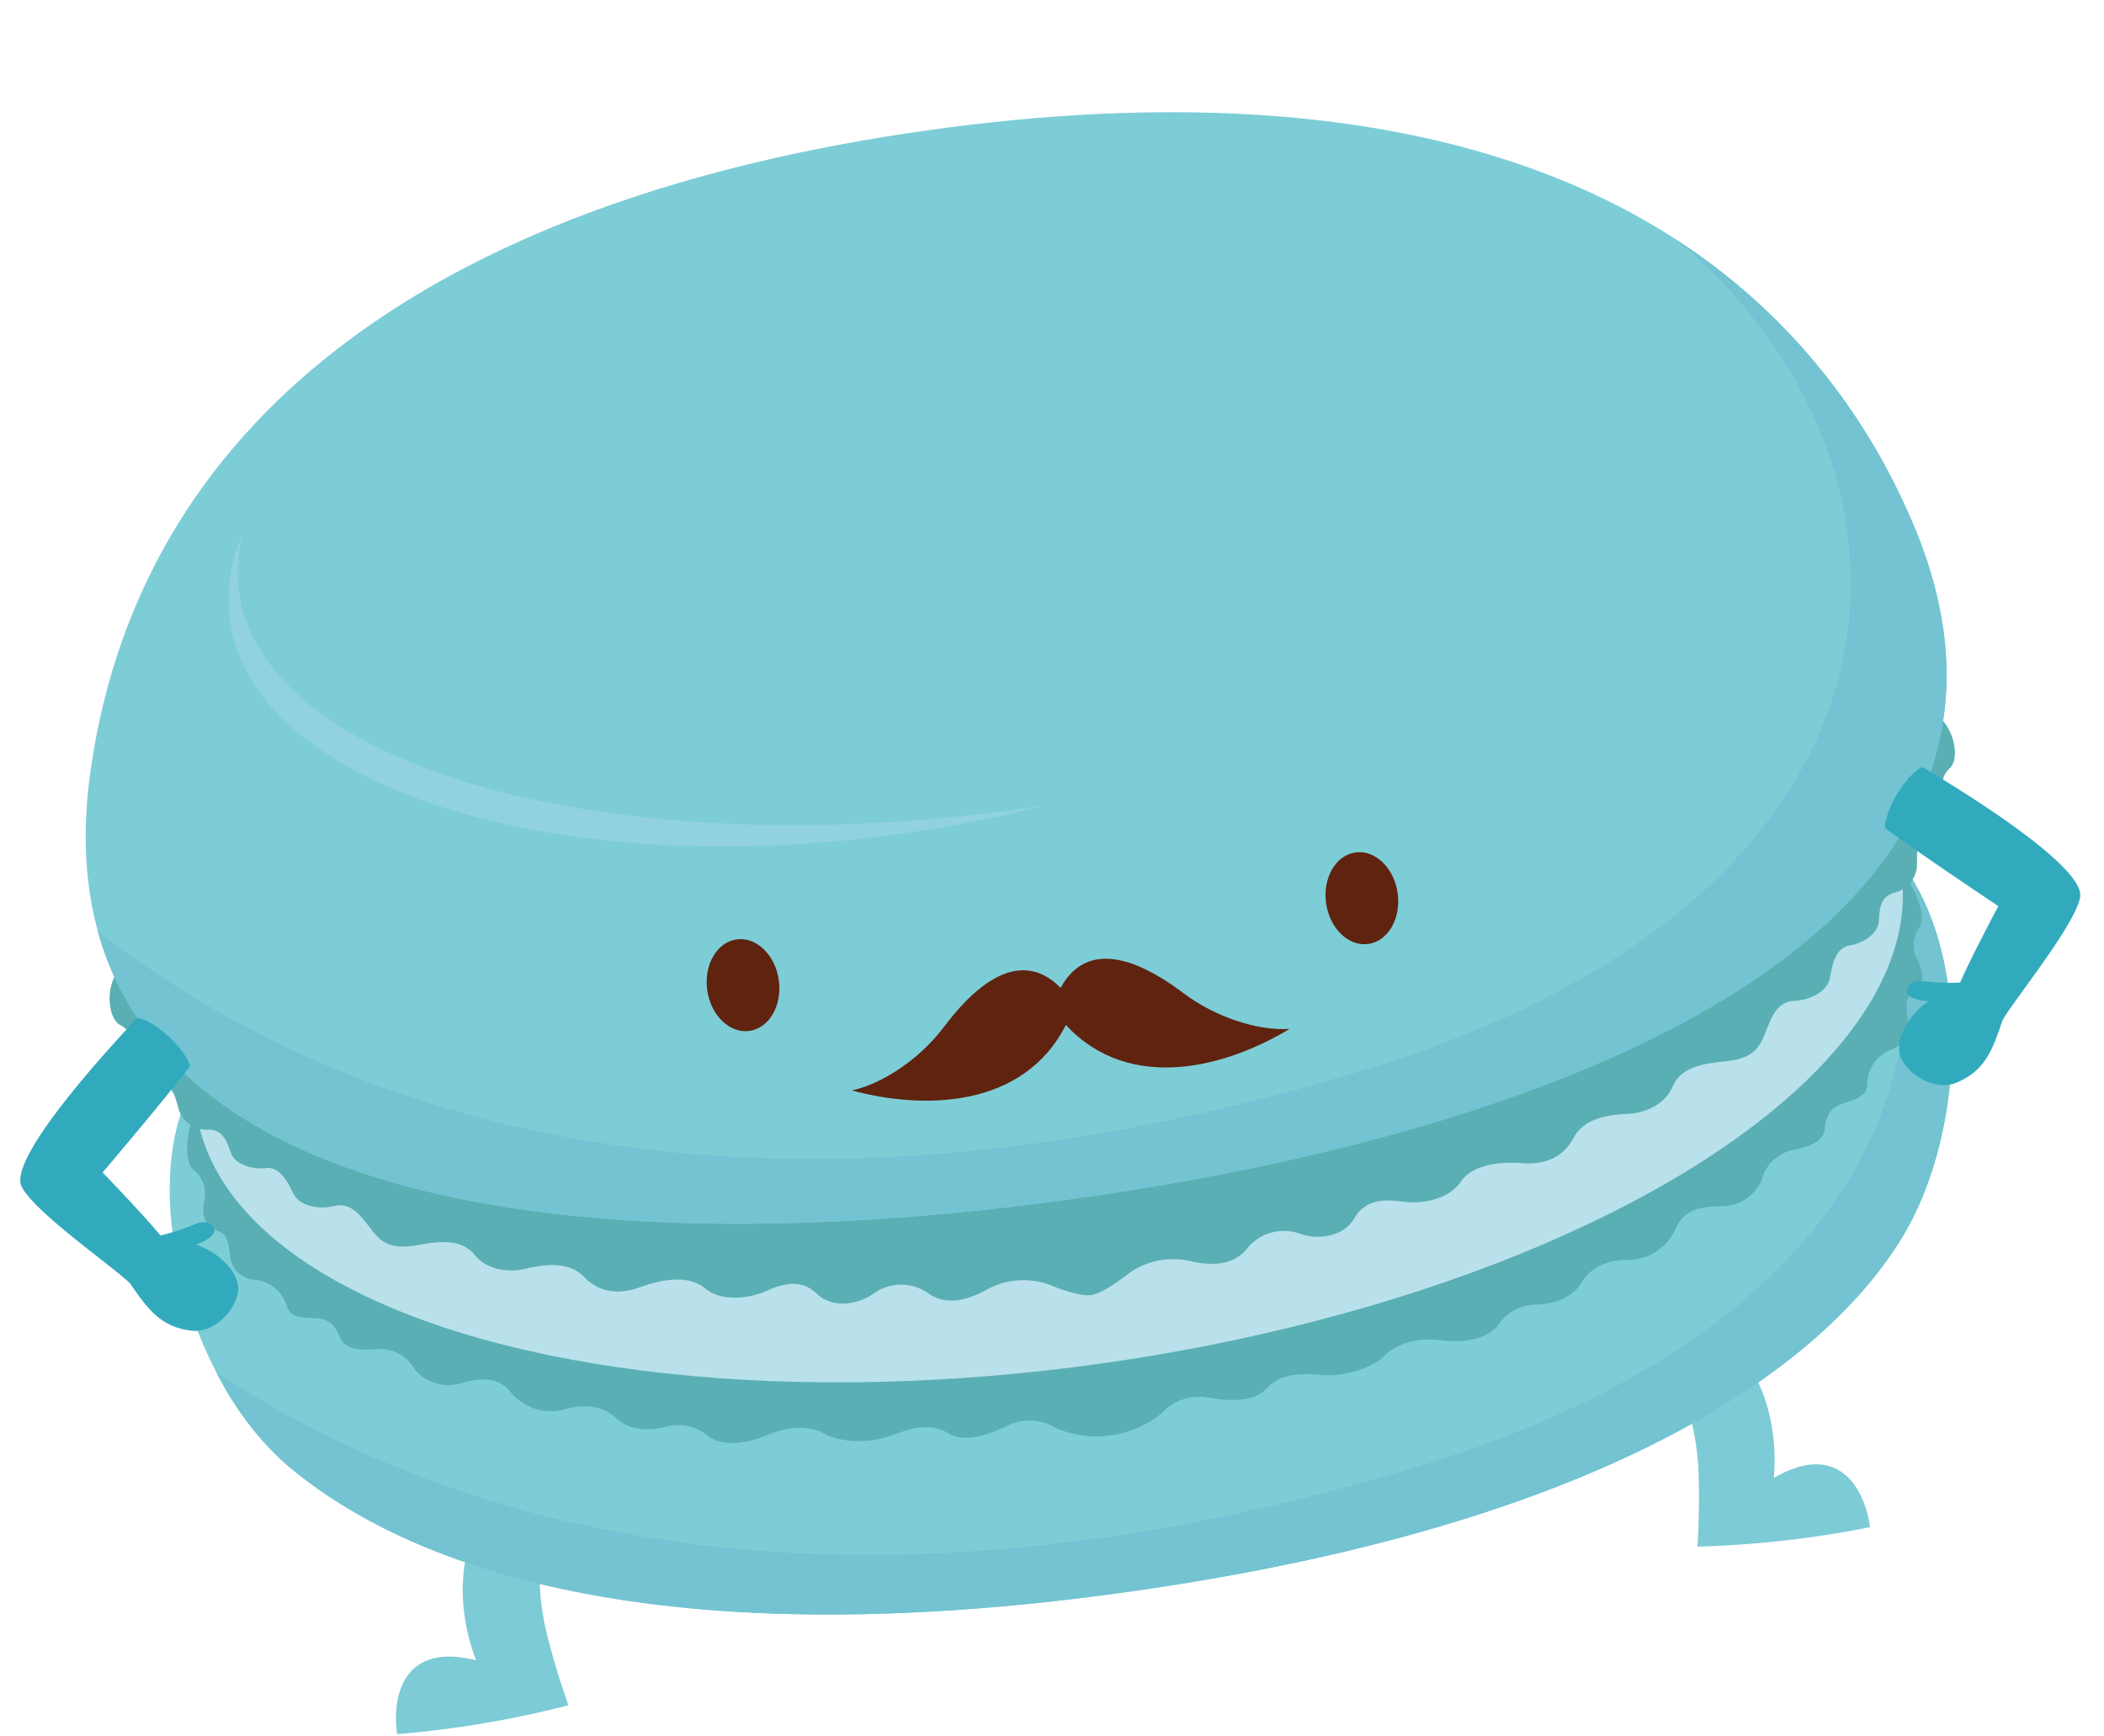 <svg xmlns="http://www.w3.org/2000/svg" width="262.971" height="216.989" viewBox="0 0 262.971 216.989">
  <g id="グループ_11333" data-name="グループ 11333" transform="translate(-2377.787 -979.708) rotate(-8)">
    <path id="パス_1633" data-name="パス 1633" d="M2240.706,1399.017c-4.581,4.484-5.9,10.109-5.459,17.157a92.583,92.583,0,0,0,1.513,10.034,128.517,128.517,0,0,1-21.708.593c0-4.777,2.337-11.318,11.057-7.767-2.064-9.133.838-17.933,7.857-21.851Z" transform="translate(22.229 95.867)" fill="#7ccbd6"/>
    <path id="パス_1634" data-name="パス 1634" d="M2279.1,1399.017c4.584,4.484,5.9,10.109,5.46,17.157a93.071,93.071,0,0,1-1.512,10.034,128.491,128.491,0,0,0,21.706.593c0-4.777-2.334-11.318-11.054-7.767,2.064-9.133-.839-17.933-7.857-21.851Z" transform="translate(118.435 95.867)" fill="#7ccbd6"/>
    <path id="パス_1635" data-name="パス 1635" d="M2426.411,1375.5c8.925,12.09,5.407,35.959-5.128,48.729-9.888,11.99-36.475,30.239-101.822,30.239s-91.47-18.646-101.824-30.239c-10.531-11.8-14.049-36.639-5.125-48.729Z" transform="translate(10.774 63.3)" fill="#7dcdd7"/>
    <path id="パス_1636" data-name="パス 1636" d="M2424.619,1375.5h-.5c5.73,28.587-12.613,59.671-68.065,68.431-69.362,10.954-117.4-5.93-147.431-32.548a38.57,38.57,0,0,0,7.226,12.846c10.354,11.592,36.476,30.239,101.824,30.239s91.934-18.249,101.822-30.239C2430.026,1411.461,2433.544,1387.592,2424.619,1375.5Z" transform="translate(12.566 63.3)" fill="#73c3d2"/>
    <path id="パス_1637" data-name="パス 1637" d="M2424.462,1375.5c3.694,7.084,3.31,9.636,2.56,10.472a3.855,3.855,0,0,0-.76,4.116c.668,2.014.095,3.218-1.236,3.9s-.984,2.55-1.029,3.578a3.251,3.251,0,0,1-2.818,3.115,4.656,4.656,0,0,0-3.353,3.916c-.328,1.444-1.819,1.584-3.5,1.909s-2.159,1.376-2.547,2.833-2.159,1.922-4.4,2.014a5.052,5.052,0,0,0-4.289,3.215,5.491,5.491,0,0,1-5.4,2.492c-2.282-.308-4.579-.358-5.973,1.814a6.536,6.536,0,0,1-6.558,3.195c-2.849-.418-4.941.508-6.132,2s-3.288,2.194-5.85,1.961a5.777,5.777,0,0,0-5.248,1.872c-1.231,1.3-4.028,1.763-7.288.878s-5.8-.193-7.236.906-4.927,2.077-8.515,1.236-5.311-.325-6.851.886-4.231.993-7.268,0a6.324,6.324,0,0,0-5.965,1.118,12.917,12.917,0,0,1-13.394,0,6.327,6.327,0,0,0-5.965-1.118c-3.04.993-5.733,1.211-7.271,0s-3.26-1.724-6.849-.886-7.084-.138-8.517-1.236-3.973-1.792-7.233-.906-6.058.418-7.292-.878a5.773,5.773,0,0,0-5.244-1.872c-2.562.233-4.661-.465-5.85-1.961s-3.283-2.42-6.133-2a6.537,6.537,0,0,1-6.56-3.195c-1.392-2.172-3.688-2.122-5.971-1.814a5.492,5.492,0,0,1-5.4-2.492,5.048,5.048,0,0,0-4.286-3.215c-2.238-.093-4.009-.558-4.4-2.014s-.871-2.5-2.547-2.833-3.17-.465-3.5-1.909a4.654,4.654,0,0,0-3.356-3.916,3.248,3.248,0,0,1-2.815-3.115c-.045-1.028.3-2.9-1.031-3.578s-1.9-1.889-1.237-3.9a3.849,3.849,0,0,0-.761-4.116c-.747-.836-1.133-3.388,2.56-10.472Z" transform="translate(12.705 63.3)" fill="#5aafb4"/>
    <ellipse id="楕円形_40" data-name="楕円形 40" cx="107.582" cy="46.919" rx="107.582" ry="46.919" transform="translate(2223.287 1395.199)" fill="#b9e1eb"/>
    <path id="パス_1638" data-name="パス 1638" d="M2437.328,1369.4c1.811,2.275,1.686,5.648.462,6.533s-1.348,1.812-1.178,3.5a3.478,3.478,0,0,1-2.4,3.961c-2.067.843-1.982,2.7-2.235,4.173a3.717,3.717,0,0,1-3.372,2.865c-1.854.3-2.022,2.024-2.317,3.331s-2.107,2.359-3.961,2.4-2.53,2.064-3.035,3.626-2.615,2.484-4.932,2.274-3.245,2.149-4.3,3.878-2.192,2.57-5.564,2.4-5.477.38-6.573,2.192-3.368,2.882-6.2,2.612-5.48,0-6.956,2.024-3.708,2.907-6.7,2.274-6.28-.716-8.049,1.223-5.1,2.15-7.714,1.391-4.637-.6-6.11,1.3-4.6,2.194-7.094.868a5.9,5.9,0,0,0-6.739,1.038c-1.813,1.687-4.418,1.577-7.156.523a9.526,9.526,0,0,0-7.882.443c-1.439.856-3.75,2.024-5.017,2.024s-3.575-1.168-5.014-2.024a9.526,9.526,0,0,0-7.882-.443c-2.74,1.053-5.345,1.163-7.156-.523a5.9,5.9,0,0,0-6.74-1.038c-2.495,1.326-5.617,1.028-7.091-.868s-3.5-2.059-6.113-1.3-5.943.548-7.712-1.391-5.059-1.854-8.052-1.223-5.224-.253-6.7-2.274-4.123-2.294-6.953-2.024-5.1-.8-6.2-2.612-3.2-2.359-6.576-2.192-4.508-.676-5.562-2.4-1.982-4.088-4.3-3.878-4.424-.716-4.929-2.274-1.181-3.583-3.035-3.626-3.669-1.1-3.961-2.4-.466-3.035-2.32-3.331a3.718,3.718,0,0,1-3.371-2.865c-.252-1.476-.17-3.33-2.234-4.173a3.473,3.473,0,0,1-2.4-3.961c.168-1.686.043-2.615-1.181-3.5s-1.349-4.259.463-6.533Z" transform="translate(8.509 54.138)" fill="#5aafb4"/>
    <path id="パス_1639" data-name="パス 1639" d="M2322.7,1333.362c59.348,0,101.824,20.162,114.718,64.51,15.071,51.822-46.907,70.3-114.718,70.3s-129.789-18.483-114.719-70.3C2220.871,1353.524,2263.347,1333.362,2322.7,1333.362Z" transform="translate(8.174)" fill="#7dcdd7"/>
    <ellipse id="楕円形_41" data-name="楕円形 41" cx="4.516" cy="5.774" rx="4.516" ry="5.774" transform="translate(2366.716 1430.197)" fill="#5f230f"/>
    <ellipse id="楕円形_42" data-name="楕円形 42" cx="4.516" cy="5.774" rx="4.516" ry="5.774" transform="translate(2288.607 1430.197)" fill="#5f230f"/>
    <path id="パス_1640" data-name="パス 1640" d="M2437.215,1381.938a77.949,77.949,0,0,0-24.031-37.968c29.3,32.028,22.629,85.423-52.94,97.361-75.012,11.848-125.085-8.865-154.417-39.236,4.661,36.554,58.518,50.148,116.67,50.148C2390.307,1452.243,2452.285,1433.762,2437.215,1381.938Z" transform="translate(8.372 15.935)" fill="#73c3d2"/>
    <path id="パス_1641" data-name="パス 1641" d="M2269.644,1383.132c6.753,9.666,19.227,7.974,27.619,4.379-3.946-.292-9-2.747-12.5-6.265s-10.4-9.168-15.121-2.8c-4.714-6.366-11.615-.718-15.118,2.8s-8.555,5.973-12.5,6.265C2250.415,1391.106,2262.888,1392.8,2269.644,1383.132Z" transform="translate(62.744 63.384)" fill="#5f230f"/>
    <path id="パス_1642" data-name="パス 1642" d="M2309.42,1396.167c-51.535,0-93.31-18.108-93.31-40.444a18.68,18.68,0,0,1,1.486-7.156,20.34,20.34,0,0,0-3.063,10.466c0,21.033,35.558,38.085,79.42,38.085a163.4,163.4,0,0,0,17.841-.976C2311,1396.149,2310.215,1396.167,2309.42,1396.167Z" transform="translate(21.45 22.838)" fill="#91d2de"/>
    <path id="パス_1643" data-name="パス 1643" d="M2309.42,1396.167c-51.535,0-93.31-18.108-93.31-40.444a18.68,18.68,0,0,1,1.486-7.156,20.34,20.34,0,0,0-3.063,10.466c0,21.033,35.558,38.085,79.42,38.085a163.4,163.4,0,0,0,17.841-.976C2311,1396.149,2310.215,1396.167,2309.42,1396.167Z" transform="translate(21.45 22.838)" fill="#91d2de"/>
    <path id="パス_1644" data-name="パス 1644" d="M2223.287,1378.638c-3.16,3.19-12.684,11.677-12.684,11.677s4.2,5.763,6.065,8.8a27.889,27.889,0,0,0,4.129-.713c1.784-.5,2.432.02,2.614.861s-1.789,1.532-2.522,1.591c2.382,1.179,4.7,3.8,4.487,6.058s-3.51,5.382-6.633,4.5c-3.573-1-4.839-3.213-6.678-6.9-1.782-2.342-10.542-10.4-11.73-13.849s11-13.864,17.232-18.878C2219.536,1372.326,2222.759,1375.971,2223.287,1378.638Z" transform="translate(0 57.709)" fill="#32aabe"/>
    <path id="パス_1645" data-name="パス 1645" d="M2296.209,1378.638c3.16,3.19,12.683,11.677,12.683,11.677s-4.2,5.763-6.065,8.8a27.949,27.949,0,0,1-4.131-.713c-1.781-.5-2.432.02-2.615.861s1.792,1.532,2.525,1.591c-2.385,1.179-4.7,3.8-4.49,6.058s3.513,5.382,6.636,4.5c3.57-1,4.837-3.213,6.678-6.9,1.782-2.342,10.539-10.4,11.73-13.849s-11-13.864-17.235-18.878C2299.96,1372.326,2296.735,1375.971,2296.209,1378.638Z" transform="translate(140.976 57.709)" fill="#32aabe"/>
  </g>
</svg>
